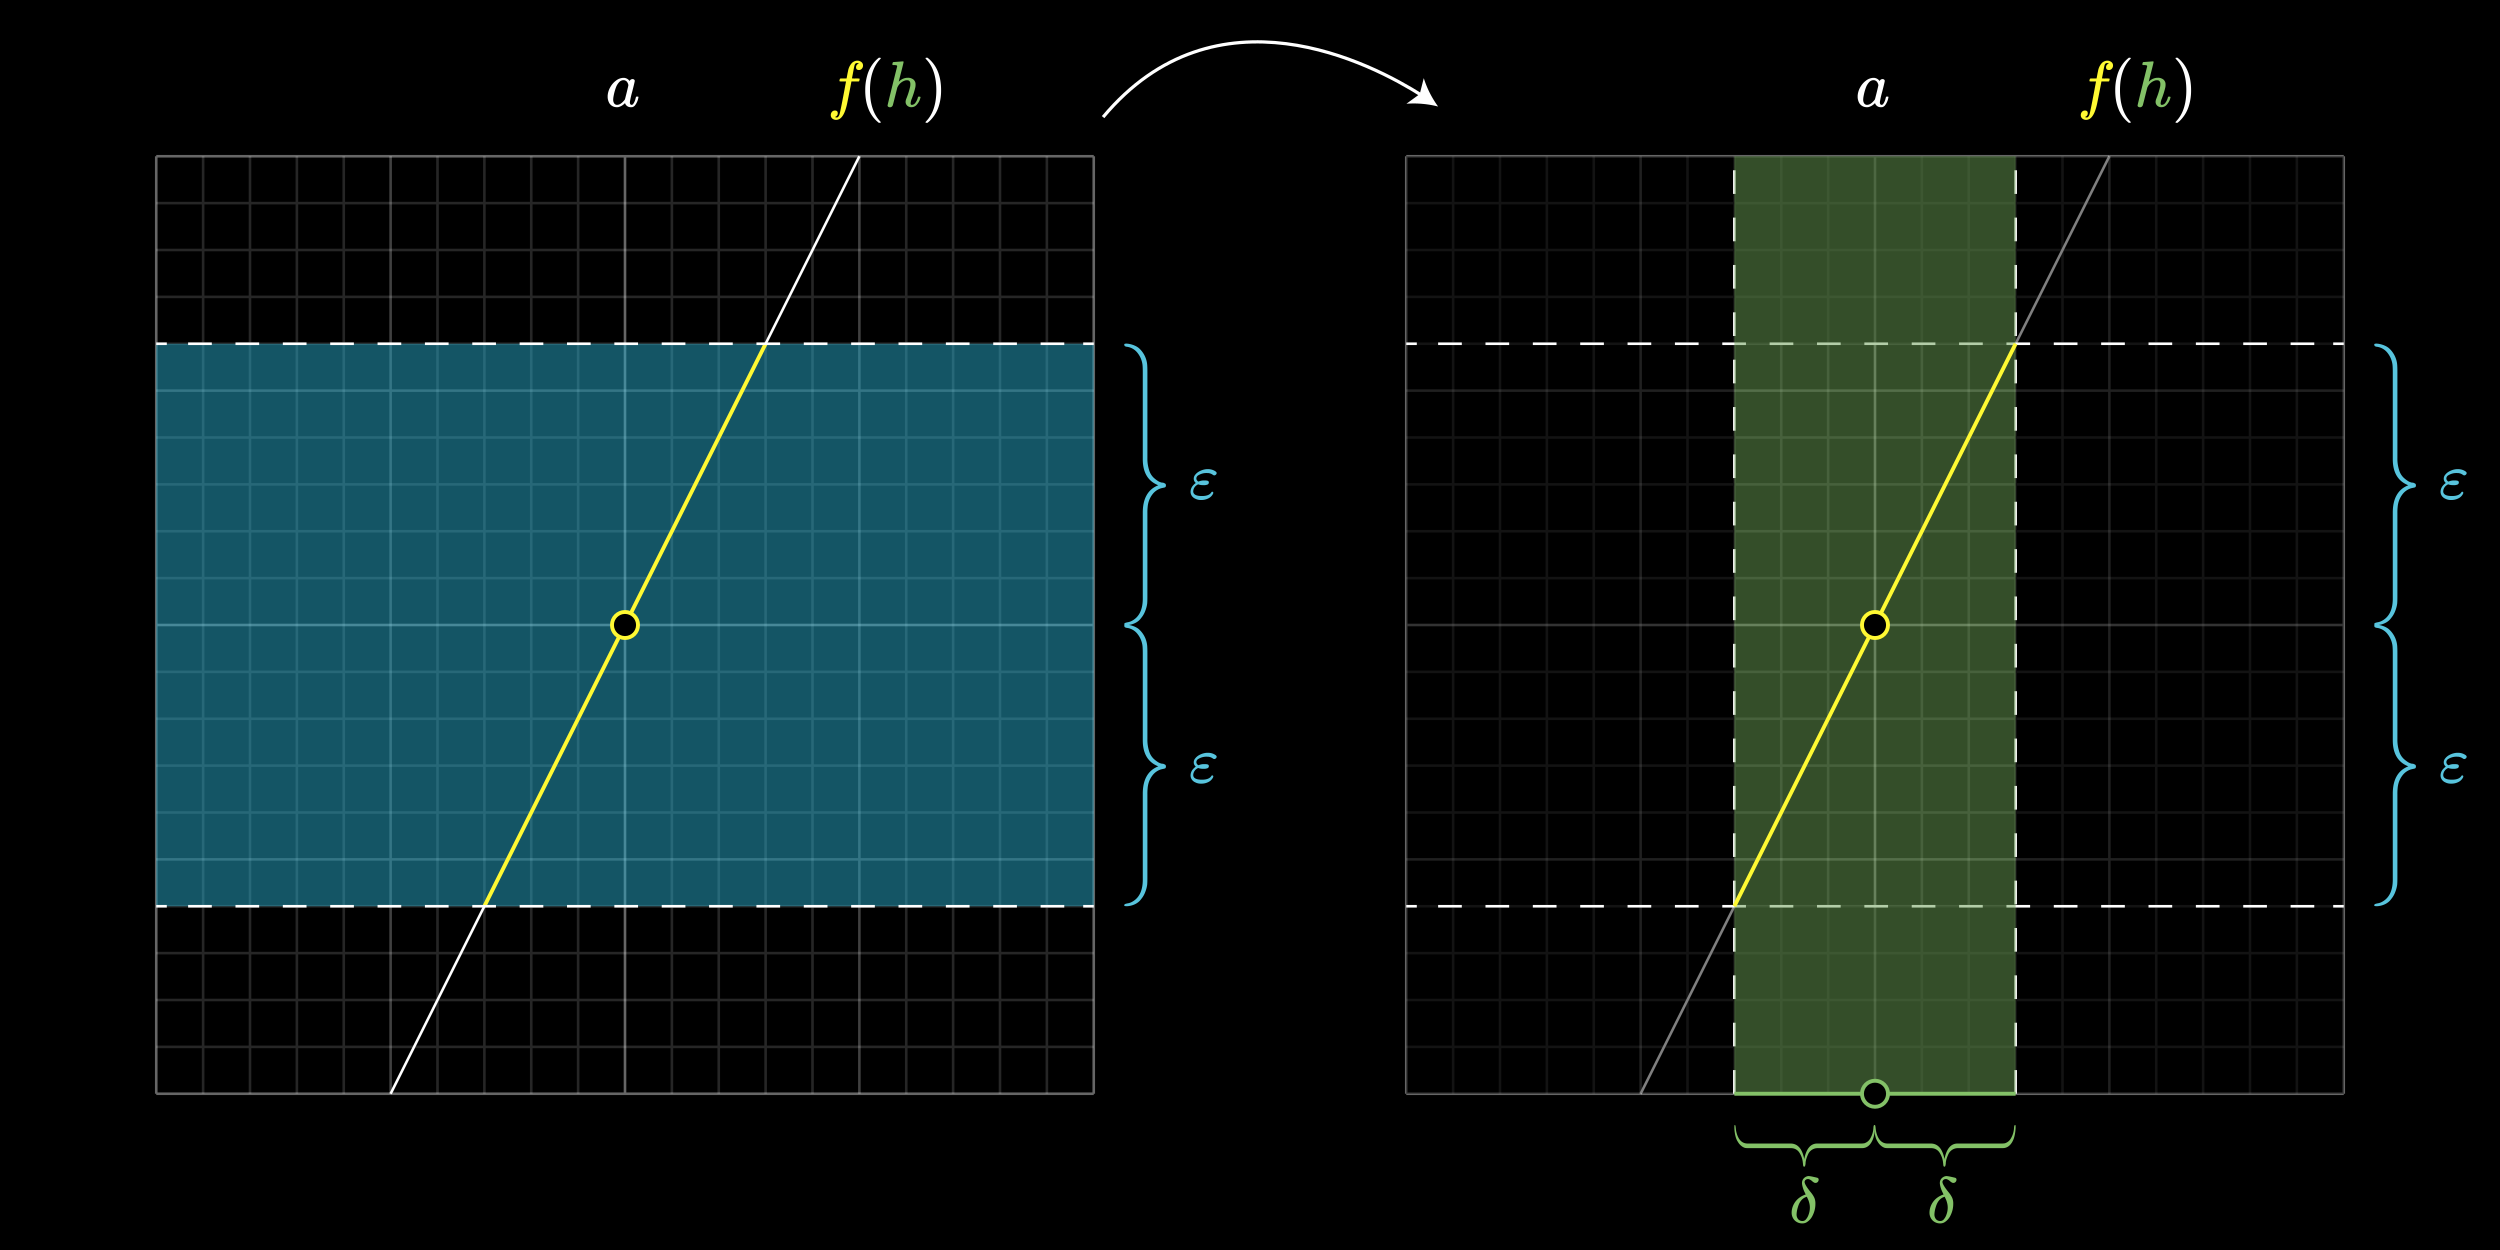 <svg xmlns="http://www.w3.org/2000/svg" width="960" height="480" viewBox="0 0 960 480"><defs><style>.a{opacity:0.15;}.b,.j,.k,.o,.q,.r{fill:none;}.b,.j,.k,.q{stroke:#fff;}.b,.o,.p,.r,.s{stroke-miterlimit:72;}.c{opacity:0.25;}.d{opacity:0.4;}.e{fill:#58c4dd;}.f{isolation:isolate;}.g{fill:#fff;}.h{fill:#83c167;}.i,.m,.n{opacity:0.5;}.j,.k{stroke-miterlimit:40;}.k{stroke-dasharray:9.093 9.093;}.l{fill:#fff933;}.m{fill:#29abca;}.n{fill:#699c52;}.o,.p{stroke:#fff933;}.o,.p,.r,.s{stroke-width:1.5px;}.q{stroke-miterlimit:10;stroke-width:1.25px;}.r,.s{stroke:#83c167;}</style></defs><rect width="960" height="480"/><g class="a"><line class="b" x1="78" y1="60" x2="78" y2="420"/><line class="b" x1="96" y1="60" x2="96" y2="420"/><line class="b" x1="114" y1="60" x2="114" y2="420"/><line class="b" x1="132" y1="60" x2="132" y2="420"/><line class="b" x1="168" y1="60" x2="168" y2="420"/><line class="b" x1="186" y1="60" x2="186" y2="420"/><line class="b" x1="204" y1="60" x2="204" y2="420"/><line class="b" x1="222" y1="60" x2="222" y2="420"/><line class="b" x1="258" y1="60" x2="258" y2="420"/><line class="b" x1="276" y1="60" x2="276" y2="420"/><line class="b" x1="294" y1="60" x2="294" y2="420"/><line class="b" x1="312" y1="60" x2="312" y2="420"/><line class="b" x1="348" y1="60" x2="348" y2="420"/><line class="b" x1="366" y1="60" x2="366" y2="420"/><line class="b" x1="384" y1="60" x2="384" y2="420"/><line class="b" x1="402" y1="60" x2="402" y2="420"/><line class="b" x1="60" y1="78" x2="420" y2="78"/><line class="b" x1="60" y1="96" x2="420" y2="96"/><line class="b" x1="60" y1="114" x2="420" y2="114"/><line class="b" x1="60" y1="132" x2="420" y2="132"/><line class="b" x1="60" y1="168" x2="420" y2="168"/><line class="b" x1="60" y1="186" x2="420" y2="186"/><line class="b" x1="60" y1="204" x2="420" y2="204"/><line class="b" x1="60" y1="222" x2="420" y2="222"/><line class="b" x1="60" y1="258" x2="420" y2="258"/><line class="b" x1="60" y1="276" x2="420" y2="276"/><line class="b" x1="60" y1="294" x2="420" y2="294"/><line class="b" x1="60" y1="312" x2="420" y2="312"/><line class="b" x1="60" y1="348" x2="420" y2="348"/><line class="b" x1="60" y1="366" x2="420" y2="366"/><line class="b" x1="60" y1="384" x2="420" y2="384"/><line class="b" x1="60" y1="402" x2="420" y2="402"/></g><g class="c"><line class="b" x1="150" y1="60" x2="150" y2="420"/><line class="b" x1="330" y1="60" x2="330" y2="420"/><line class="b" x1="60" y1="150" x2="420" y2="150"/><line class="b" x1="60" y1="330" x2="420" y2="330"/></g><g class="d"><line class="b" x1="60" y1="60" x2="60" y2="420"/><line class="b" x1="240" y1="60" x2="240" y2="420"/><line class="b" x1="420" y1="60" x2="420" y2="420"/><line class="b" x1="60" y1="60" x2="420" y2="60"/><line class="b" x1="60" y1="240" x2="420" y2="240"/><line class="b" x1="60" y1="420" x2="420" y2="420"/></g><path class="e" d="M431.711,347.743a.569.569,0,0,1,.321-.594,6.591,6.591,0,0,1,1.111-.284,5.183,5.183,0,0,0,1.384-.459q4.3-2.178,4.3-8.635V304.823q0-8.214,5.962-10.545-5.963-2.329-5.962-10.01V250.911c0-1.246-.034-2.19-.1-2.826a9.064,9.064,0,0,0-1.914-4.623,6.153,6.153,0,0,0-3.889-2.331c-.033,0-.128-.013-.284-.038a1.969,1.969,0,0,1-.333-.076c-.066-.026-.157-.065-.272-.117a.472.472,0,0,1-.247-.28,1.25,1.25,0,0,1-.074-.438c0-.662,3.668-.193,5.59,1.408a9.635,9.635,0,0,1,3.25,6.978q.05.769.049,2.267v33.05a14.3,14.3,0,0,0,.654,4.547,6.674,6.674,0,0,0,1.692,2.885,11.915,11.915,0,0,0,1.741,1.356,4.618,4.618,0,0,0,1.42.573,3.645,3.645,0,0,1,.431.039,1.342,1.342,0,0,1,.457.133c.115.064.231.121.346.172a.561.561,0,0,1,.272.268.912.912,0,0,1,.1.42,1.385,1.385,0,0,1-.074.5.524.524,0,0,1-.272.286,1.58,1.58,0,0,1-.407.134c-.139.025-.325.063-.556.114s-.444.1-.642.154a6.591,6.591,0,0,0-3.3,2.406,9.062,9.062,0,0,0-1.765,4.776,19.441,19.441,0,0,0-.1,2.292v32.376q0,1.533-.086,2.45a11.768,11.768,0,0,1-.659,2.564,9.353,9.353,0,0,1-1.674,2.957C436.155,348.185,431.711,348.249,431.711,347.743Z"/><path class="e" d="M431.711,239.806a.57.57,0,0,1,.321-.595,6.691,6.691,0,0,1,1.111-.284,5.219,5.219,0,0,0,1.384-.458q4.3-2.18,4.3-8.636V196.885q0-8.214,5.962-10.545-5.963-2.329-5.962-10.01V142.974c0-1.247-.034-2.191-.1-2.827a9.064,9.064,0,0,0-1.914-4.623,6.153,6.153,0,0,0-3.889-2.331c-.033,0-.128-.013-.284-.038a1.874,1.874,0,0,1-.333-.076c-.066-.026-.157-.065-.272-.117a.471.471,0,0,1-.247-.279,1.254,1.254,0,0,1-.074-.438c0-.663,3.668-.193,5.59,1.408a9.63,9.63,0,0,1,3.25,6.977q.05.769.049,2.267v33.051a14.3,14.3,0,0,0,.654,4.546,6.674,6.674,0,0,0,1.692,2.885,11.845,11.845,0,0,0,1.741,1.356,4.593,4.593,0,0,0,1.42.573,3.645,3.645,0,0,1,.431.039,1.319,1.319,0,0,1,.457.134c.115.063.231.12.346.171a.561.561,0,0,1,.272.268.912.912,0,0,1,.1.42,1.385,1.385,0,0,1-.074.5.526.526,0,0,1-.272.287,1.578,1.578,0,0,1-.407.133c-.139.025-.325.063-.556.114s-.444.1-.642.154a6.6,6.6,0,0,0-3.3,2.406,9.065,9.065,0,0,0-1.765,4.777,19.418,19.418,0,0,0-.1,2.292v32.375q0,1.533-.086,2.45a11.754,11.754,0,0,1-.659,2.564,9.342,9.342,0,0,1-1.674,2.957C436.155,240.247,431.711,240.311,431.711,239.806Z"/><path class="e" d="M458.2,297.576q0,1.825,3.325,1.825,2.85,0,3.675-1.5c.05-.1.166-.15.35-.15a.377.377,0,0,1,.35.425.85.85,0,0,1-.1.375,3.96,3.96,0,0,1-1.75,1.737,5.873,5.873,0,0,1-2.8.638,4.738,4.738,0,0,1-2.275-.5,3.084,3.084,0,0,1-1.3-1.05,2.811,2.811,0,0,1-.5-1.675,3.693,3.693,0,0,1,.8-2.175,6.3,6.3,0,0,1,.95-.95l.25-.175-.2-.225a2.017,2.017,0,0,1-.575-1.4,2.321,2.321,0,0,1,.525-1.5,5.063,5.063,0,0,1,1.85-1.475,7.178,7.178,0,0,1,2.6-.725h.375a5.046,5.046,0,0,1,2.875.774c.383.25.575.493.575.726a.831.831,0,0,1-.3.625.917.917,0,0,1-.625.274,1.031,1.031,0,0,1-.55-.224,3.482,3.482,0,0,0-2.15-.675,5.919,5.919,0,0,0-3.35.825,1.468,1.468,0,0,0-.825,1.275,1.263,1.263,0,0,0,.425.9,1.238,1.238,0,0,0,.3.25.586.586,0,0,0,.3-.05,4.966,4.966,0,0,1,2.025-.35q.45,0,.688.012a2.616,2.616,0,0,1,.524.088.739.739,0,0,1,.413.237.7.7,0,0,1,.125.438.834.834,0,0,1-.525.8,3.845,3.845,0,0,1-1.6.224,5.659,5.659,0,0,1-2.025-.324l-.25.175A3.036,3.036,0,0,0,458.2,297.576Z"/><path class="e" d="M458.2,188.651q0,1.825,3.326,1.825,2.849,0,3.674-1.5c.051-.1.166-.15.35-.15a.377.377,0,0,1,.351.425.852.852,0,0,1-.1.375,3.95,3.95,0,0,1-1.75,1.737,5.866,5.866,0,0,1-2.8.638,4.738,4.738,0,0,1-2.275-.5,3.093,3.093,0,0,1-1.3-1.05,2.816,2.816,0,0,1-.5-1.675,3.694,3.694,0,0,1,.8-2.175,6.331,6.331,0,0,1,.949-.95l.25-.175-.2-.225a2.017,2.017,0,0,1-.575-1.4,2.32,2.32,0,0,1,.524-1.5,5.067,5.067,0,0,1,1.851-1.475,7.172,7.172,0,0,1,2.6-.725h.375a5.041,5.041,0,0,1,2.875.775q.575.375.574.725a.827.827,0,0,1-.3.625.922.922,0,0,1-.625.275,1.033,1.033,0,0,1-.55-.225,3.483,3.483,0,0,0-2.151-.675,5.926,5.926,0,0,0-3.349.825,1.466,1.466,0,0,0-.825,1.275,1.265,1.265,0,0,0,.424.9,1.185,1.185,0,0,0,.3.25.583.583,0,0,0,.3-.05,4.969,4.969,0,0,1,2.025-.35c.3,0,.53,0,.688.012a2.7,2.7,0,0,1,.525.088.731.731,0,0,1,.412.238.694.694,0,0,1,.125.437.832.832,0,0,1-.525.8,3.84,3.84,0,0,1-1.6.225,5.662,5.662,0,0,1-2.025-.325l-.25.175A3.036,3.036,0,0,0,458.2,188.651Z"/><line class="b" x1="294" y1="132" x2="330" y2="60"/><line class="b" x1="150" y1="420" x2="186" y2="347.984"/><g class="f"><path class="g" d="M244.693,37.087a2.31,2.31,0,0,1,.3.013.236.236,0,0,1,.125.062.208.208,0,0,1,.049.151,2.207,2.207,0,0,1-.074.375,6.522,6.522,0,0,1-1.35,2.9,2.484,2.484,0,0,1-.8.526,2.689,2.689,0,0,1-.6.049,2.256,2.256,0,0,1-2.2-1.224,1.891,1.891,0,0,0-.125-.3c-.017-.016-.05-.008-.1.025l-.1.1a5.1,5.1,0,0,1-2.375,1.375,4.736,4.736,0,0,1-.625.025,3.317,3.317,0,0,1-2.724-1.375,4.862,4.862,0,0,1-.75-2.8,3.9,3.9,0,0,1,.025-.55,7.579,7.579,0,0,1,1.037-3.063,7.937,7.937,0,0,1,2.063-2.363,4.9,4.9,0,0,1,3.05-1.125,2.883,2.883,0,0,1,2.25,1.226,1.249,1.249,0,0,1,1.149-.75.9.9,0,0,1,.576.2.617.617,0,0,1,.25.5q0,.326-.937,4.012a38.229,38.229,0,0,0-.938,4.137q0,1.05.7,1.05a1.067,1.067,0,0,0,.5-.225,5.664,5.664,0,0,0,1.026-2.4c.1-.333.183-.508.25-.524a.709.709,0,0,1,.25-.026Zm-9.224,1.175a2.473,2.473,0,0,0,.386,1.45,1.305,1.305,0,0,0,1.139.55,2.671,2.671,0,0,0,1.549-.6,5.047,5.047,0,0,0,.812-.75,4.416,4.416,0,0,0,.614-.75q.05-.1.687-2.674t.637-2.776a2.125,2.125,0,0,0-.274-.849,1.715,1.715,0,0,0-1.576-1.076,2.307,2.307,0,0,0-1.761.85,5.888,5.888,0,0,0-1.163,1.95,19.877,19.877,0,0,0-1.025,4.1c0,.05,0,.141-.014.274S235.469,38.2,235.469,38.262Z"/></g><g class="a"><line class="b" x1="558" y1="60" x2="558" y2="420"/><line class="b" x1="576" y1="60" x2="576" y2="420"/><line class="b" x1="594" y1="60" x2="594" y2="420"/><line class="b" x1="612" y1="60" x2="612" y2="420"/><line class="b" x1="648" y1="60" x2="648" y2="420"/><line class="b" x1="666" y1="60" x2="666" y2="420"/><line class="b" x1="684" y1="60" x2="684" y2="420"/><line class="b" x1="702" y1="60" x2="702" y2="420"/><line class="b" x1="738" y1="60" x2="738" y2="420"/><line class="b" x1="756" y1="60" x2="756" y2="420"/><line class="b" x1="774" y1="60" x2="774" y2="420"/><line class="b" x1="792" y1="60" x2="792" y2="420"/><line class="b" x1="828" y1="60" x2="828" y2="420"/><line class="b" x1="846" y1="60" x2="846" y2="420"/><line class="b" x1="864" y1="60" x2="864" y2="420"/><line class="b" x1="882" y1="60" x2="882" y2="420"/><line class="b" x1="540" y1="78" x2="900" y2="78"/><line class="b" x1="540" y1="96" x2="900" y2="96"/><line class="b" x1="540" y1="114" x2="900" y2="114"/><line class="b" x1="540" y1="132" x2="900" y2="132"/><line class="b" x1="540" y1="168" x2="900" y2="168"/><line class="b" x1="540" y1="186" x2="900" y2="186"/><line class="b" x1="540" y1="204" x2="900" y2="204"/><line class="b" x1="540" y1="222" x2="900" y2="222"/><line class="b" x1="540" y1="258" x2="900" y2="258"/><line class="b" x1="540" y1="276" x2="900" y2="276"/><line class="b" x1="540" y1="294" x2="900" y2="294"/><line class="b" x1="540" y1="312" x2="900" y2="312"/><line class="b" x1="540" y1="348" x2="900" y2="348"/><line class="b" x1="540" y1="366" x2="900" y2="366"/><line class="b" x1="540" y1="384" x2="900" y2="384"/><line class="b" x1="540" y1="402" x2="900" y2="402"/></g><g class="c"><line class="b" x1="630" y1="60" x2="630" y2="420"/><line class="b" x1="810" y1="60" x2="810" y2="420"/><line class="b" x1="540" y1="150" x2="900" y2="150"/><line class="b" x1="540" y1="330" x2="900" y2="330"/></g><g class="d"><line class="b" x1="540" y1="60" x2="540" y2="420"/><line class="b" x1="720" y1="60" x2="720" y2="420"/><line class="b" x1="900" y1="60" x2="900" y2="420"/><line class="b" x1="540" y1="60" x2="900" y2="60"/><line class="b" x1="540" y1="240" x2="900" y2="240"/><line class="b" x1="540" y1="420" x2="900" y2="420"/></g><path class="h" d="M666.119,432c.154,0,.253.106.3.321s.091.584.142,1.111a9.109,9.109,0,0,0,.229,1.383q1.089,4.3,4.314,4.3h16.46q4.1,0,5.268,5.963,1.164-5.963,5-5.963h16.663a7.478,7.478,0,0,0,1.412-.1,3.955,3.955,0,0,0,2.31-1.914,8.628,8.628,0,0,0,1.165-3.889c0-.032.006-.128.019-.283a3.143,3.143,0,0,1,.038-.333c.012-.067.032-.157.058-.272a.4.4,0,0,1,.14-.247.35.35,0,0,1,.218-.074c.331,0,.1,3.667-.7,5.589s-1.962,3.006-3.486,3.251a9.882,9.882,0,0,1-1.133.048h-16.51a3.981,3.981,0,0,0-3.713,2.346,14.582,14.582,0,0,0-.677,1.741,7.807,7.807,0,0,0-.287,1.42c0,.1-.007.243-.019.432a2.4,2.4,0,0,1-.067.457c-.032.115-.06.23-.085.345a.553.553,0,0,1-.134.272.292.292,0,0,1-.21.1.393.393,0,0,1-.248-.074.481.481,0,0,1-.144-.273,2.809,2.809,0,0,1-.066-.407c-.013-.139-.032-.325-.057-.555s-.051-.444-.077-.642a8.308,8.308,0,0,0-1.2-3.3,3.68,3.68,0,0,0-2.386-1.765,4.916,4.916,0,0,0-1.145-.1H671.33a6.961,6.961,0,0,1-1.224-.085,3.782,3.782,0,0,1-1.281-.66,5.291,5.291,0,0,1-1.477-1.674C665.9,436.443,665.867,432,666.119,432Z"/><path class="h" d="M719.824,432q.233,0,.3.321t.143,1.111a9.092,9.092,0,0,0,.231,1.383q1.094,4.3,4.337,4.3h16.55q4.126,0,5.3,5.963,1.17-5.963,5.028-5.963h16.755a7.673,7.673,0,0,0,1.42-.1,3.978,3.978,0,0,0,2.322-1.915,8.58,8.58,0,0,0,1.171-3.889c0-.032.007-.127.019-.283s.026-.268.039-.333.032-.157.058-.272a.406.406,0,0,1,.141-.247.354.354,0,0,1,.22-.074c.333,0,.1,3.667-.708,5.589s-1.972,3.006-3.5,3.251a9.965,9.965,0,0,1-1.139.049H751.9a4,4,0,0,0-3.733,2.346,14.462,14.462,0,0,0-.681,1.74,7.81,7.81,0,0,0-.288,1.42c0,.1-.007.243-.019.432a2.4,2.4,0,0,1-.067.457c-.032.115-.061.23-.086.345a.554.554,0,0,1-.135.272.294.294,0,0,1-.211.1.4.4,0,0,1-.249-.074.478.478,0,0,1-.145-.272,2.993,2.993,0,0,1-.067-.408c-.012-.139-.031-.325-.057-.555s-.051-.444-.077-.642a8.272,8.272,0,0,0-1.209-3.3,3.7,3.7,0,0,0-2.4-1.765,4.974,4.974,0,0,0-1.151-.1H725.063a7.042,7.042,0,0,1-1.231-.086,3.806,3.806,0,0,1-1.287-.66,5.31,5.31,0,0,1-1.486-1.674C719.6,436.443,719.57,432,719.824,432Z"/><path class="e" d="M911.711,347.743a.569.569,0,0,1,.321-.594,6.591,6.591,0,0,1,1.111-.284,5.183,5.183,0,0,0,1.384-.459q4.3-2.178,4.3-8.635V304.823q0-8.214,5.962-10.545-5.962-2.329-5.962-10.01V250.911c0-1.246-.034-2.19-.1-2.826a9.064,9.064,0,0,0-1.914-4.623,6.153,6.153,0,0,0-3.889-2.331c-.033,0-.128-.013-.284-.038a1.969,1.969,0,0,1-.333-.076c-.066-.026-.157-.065-.272-.117a.472.472,0,0,1-.247-.28,1.25,1.25,0,0,1-.074-.438c0-.662,3.668-.193,5.59,1.408a9.635,9.635,0,0,1,3.25,6.978q.049.769.049,2.267v33.05a14.3,14.3,0,0,0,.654,4.547,6.674,6.674,0,0,0,1.692,2.885,11.915,11.915,0,0,0,1.741,1.356,4.618,4.618,0,0,0,1.42.573,3.645,3.645,0,0,1,.431.039,1.342,1.342,0,0,1,.457.133c.115.064.231.121.346.172a.561.561,0,0,1,.272.268.912.912,0,0,1,.1.42,1.385,1.385,0,0,1-.074.5.524.524,0,0,1-.272.286,1.58,1.58,0,0,1-.407.134c-.139.025-.325.063-.556.114s-.444.1-.642.154a6.591,6.591,0,0,0-3.3,2.406,9.062,9.062,0,0,0-1.765,4.776,19.441,19.441,0,0,0-.1,2.292v32.376q0,1.533-.086,2.45a11.768,11.768,0,0,1-.659,2.564,9.353,9.353,0,0,1-1.674,2.957C916.155,348.185,911.711,348.249,911.711,347.743Z"/><path class="e" d="M911.711,239.806a.57.57,0,0,1,.321-.595,6.691,6.691,0,0,1,1.111-.284,5.219,5.219,0,0,0,1.384-.458q4.3-2.18,4.3-8.636V196.885q0-8.214,5.962-10.545-5.962-2.329-5.962-10.01V142.974c0-1.247-.034-2.191-.1-2.827a9.064,9.064,0,0,0-1.914-4.623,6.153,6.153,0,0,0-3.889-2.331c-.033,0-.128-.013-.284-.038a1.874,1.874,0,0,1-.333-.076c-.066-.026-.157-.065-.272-.117a.471.471,0,0,1-.247-.279,1.254,1.254,0,0,1-.074-.438c0-.663,3.668-.193,5.59,1.408a9.63,9.63,0,0,1,3.25,6.977q.049.769.049,2.267v33.051a14.3,14.3,0,0,0,.654,4.546,6.674,6.674,0,0,0,1.692,2.885,11.845,11.845,0,0,0,1.741,1.356,4.593,4.593,0,0,0,1.42.573,3.645,3.645,0,0,1,.431.039,1.319,1.319,0,0,1,.457.134c.115.063.231.12.346.171a.561.561,0,0,1,.272.268.912.912,0,0,1,.1.42,1.385,1.385,0,0,1-.074.5.526.526,0,0,1-.272.287,1.578,1.578,0,0,1-.407.133c-.139.025-.325.063-.556.114s-.444.1-.642.154a6.6,6.6,0,0,0-3.3,2.406,9.065,9.065,0,0,0-1.765,4.777,19.418,19.418,0,0,0-.1,2.292v32.375q0,1.533-.086,2.45a11.754,11.754,0,0,1-.659,2.564,9.342,9.342,0,0,1-1.674,2.957C916.155,240.247,911.711,240.311,911.711,239.806Z"/><path class="e" d="M938.2,297.576q0,1.825,3.326,1.825,2.848,0,3.674-1.5c.051-.1.166-.15.35-.15a.377.377,0,0,1,.351.425.852.852,0,0,1-.1.375,3.95,3.95,0,0,1-1.75,1.737,5.866,5.866,0,0,1-2.8.638,4.738,4.738,0,0,1-2.275-.5,3.093,3.093,0,0,1-1.3-1.05,2.818,2.818,0,0,1-.5-1.675,3.694,3.694,0,0,1,.8-2.175,6.331,6.331,0,0,1,.949-.95l.25-.175-.2-.225a2.017,2.017,0,0,1-.575-1.4,2.32,2.32,0,0,1,.524-1.5,5.067,5.067,0,0,1,1.851-1.475,7.172,7.172,0,0,1,2.6-.725h.375a5.048,5.048,0,0,1,2.875.774c.383.25.574.493.574.726a.83.83,0,0,1-.3.625.92.92,0,0,1-.625.274,1.031,1.031,0,0,1-.55-.224,3.483,3.483,0,0,0-2.151-.675,5.918,5.918,0,0,0-3.349.825,1.466,1.466,0,0,0-.825,1.275,1.265,1.265,0,0,0,.424.9,1.234,1.234,0,0,0,.3.25.583.583,0,0,0,.3-.05,4.969,4.969,0,0,1,2.025-.35q.452,0,.688.012a2.625,2.625,0,0,1,.525.088.736.736,0,0,1,.412.237.7.7,0,0,1,.125.438.832.832,0,0,1-.525.8,3.845,3.845,0,0,1-1.6.224,5.663,5.663,0,0,1-2.025-.324l-.25.175A3.036,3.036,0,0,0,938.2,297.576Z"/><path class="h" d="M698.366,452.988a1.28,1.28,0,0,1-.338.862,1.089,1.089,0,0,1-.862.388.948.948,0,0,1-.375-.05,3.09,3.09,0,0,1-.875-.575,3.768,3.768,0,0,0-1.325-.825,1.306,1.306,0,0,0-.3-.026,1.292,1.292,0,0,0-1.125.526.927.927,0,0,0-.2.55q0,1.1,2.474,4.125a9.547,9.547,0,0,1,1.276,2,5.631,5.631,0,0,1,.4,2.275,9.849,9.849,0,0,1-1.075,4.55,6.013,6.013,0,0,1-2.425,2.65,3.221,3.221,0,0,1-1.4.35h-.175a4.007,4.007,0,0,1-1.9-.45,3.765,3.765,0,0,1-1.538-1.425,4.261,4.261,0,0,1-.612-2.2,6.715,6.715,0,0,1,.125-1.326,7.42,7.42,0,0,1,2.75-4.4,8.721,8.721,0,0,1,2.525-1.3c-.034-.066-.083-.171-.15-.312s-.125-.272-.176-.388a10.9,10.9,0,0,1-1.074-3.275,2.226,2.226,0,0,1-.025-.4,2.541,2.541,0,0,1,.588-1.713,2.944,2.944,0,0,1,1.511-.937,2.55,2.55,0,0,1,.576-.05,14.1,14.1,0,0,1,1.7.3q1.274.274,1.575.375A.709.709,0,0,1,698.366,452.988Zm-8.475,13.3a2.784,2.784,0,0,0,.6,1.875,2.114,2.114,0,0,0,1.7.7,1.652,1.652,0,0,0,1.2-.525,5.319,5.319,0,0,0,1.125-1.962,7.719,7.719,0,0,0,.475-2.638,6.9,6.9,0,0,0-.187-1.625,9.264,9.264,0,0,0-.338-1.15q-.15-.375-.651-1.425l-.25.1q-2.3.8-3.174,3.926A10.236,10.236,0,0,0,689.891,466.288Z"/><path class="h" d="M751.3,452.987a1.283,1.283,0,0,1-.338.862,1.091,1.091,0,0,1-.862.388.93.93,0,0,1-.375-.05,3.063,3.063,0,0,1-.875-.575,3.77,3.77,0,0,0-1.326-.825,1.307,1.307,0,0,0-.3-.025,1.292,1.292,0,0,0-1.125.525.931.931,0,0,0-.2.55q0,1.1,2.475,4.125a9.5,9.5,0,0,1,1.275,2,5.613,5.613,0,0,1,.4,2.275,9.859,9.859,0,0,1-1.075,4.55,6.019,6.019,0,0,1-2.425,2.65,3.225,3.225,0,0,1-1.4.35h-.174a4,4,0,0,1-1.9-.45,3.762,3.762,0,0,1-1.537-1.425,4.242,4.242,0,0,1-.612-2.2,6.7,6.7,0,0,1,.125-1.325,7.41,7.41,0,0,1,2.75-4.4,8.753,8.753,0,0,1,2.524-1.3c-.033-.066-.083-.171-.149-.312s-.125-.272-.176-.388a10.859,10.859,0,0,1-1.074-3.275,2.114,2.114,0,0,1-.026-.4,2.546,2.546,0,0,1,.588-1.713,2.951,2.951,0,0,1,1.512-.937,2.54,2.54,0,0,1,.575-.05,14.067,14.067,0,0,1,1.7.3q1.275.276,1.576.375A.71.71,0,0,1,751.3,452.987Zm-8.476,13.3a2.78,2.78,0,0,0,.6,1.875,2.113,2.113,0,0,0,1.7.7,1.65,1.65,0,0,0,1.2-.525,5.292,5.292,0,0,0,1.125-1.962,7.7,7.7,0,0,0,.476-2.638,6.9,6.9,0,0,0-.188-1.625,9.144,9.144,0,0,0-.338-1.15q-.149-.375-.65-1.425l-.25.1q-2.3.8-3.175,3.925A10.236,10.236,0,0,0,742.824,466.287Z"/><path class="e" d="M938.2,188.651q0,1.825,3.326,1.825,2.848,0,3.674-1.5c.051-.1.166-.15.35-.15a.377.377,0,0,1,.351.425.852.852,0,0,1-.1.375,3.95,3.95,0,0,1-1.75,1.737,5.866,5.866,0,0,1-2.8.638,4.738,4.738,0,0,1-2.275-.5,3.093,3.093,0,0,1-1.3-1.05,2.816,2.816,0,0,1-.5-1.675,3.694,3.694,0,0,1,.8-2.175,6.331,6.331,0,0,1,.949-.95l.25-.175-.2-.225a2.017,2.017,0,0,1-.575-1.4,2.32,2.32,0,0,1,.524-1.5,5.067,5.067,0,0,1,1.851-1.475,7.172,7.172,0,0,1,2.6-.725h.375a5.041,5.041,0,0,1,2.875.775q.574.375.574.725a.827.827,0,0,1-.3.625.922.922,0,0,1-.625.275,1.033,1.033,0,0,1-.55-.225,3.483,3.483,0,0,0-2.151-.675,5.926,5.926,0,0,0-3.349.825,1.466,1.466,0,0,0-.825,1.275,1.265,1.265,0,0,0,.424.9,1.185,1.185,0,0,0,.3.25.583.583,0,0,0,.3-.05,4.969,4.969,0,0,1,2.025-.35c.3,0,.53,0,.688.012a2.7,2.7,0,0,1,.525.088.731.731,0,0,1,.412.238.694.694,0,0,1,.125.437.832.832,0,0,1-.525.8,3.84,3.84,0,0,1-1.6.225,5.662,5.662,0,0,1-2.025-.325l-.25.175A3.036,3.036,0,0,0,938.2,188.651Z"/><line class="b" x1="774" y1="132" x2="810" y2="60"/><line class="b" x1="630" y1="420" x2="666" y2="347.984"/><g class="f"><path class="g" d="M724.693,37.087a2.31,2.31,0,0,1,.3.013.236.236,0,0,1,.125.062.208.208,0,0,1,.049.151,2.207,2.207,0,0,1-.074.375,6.522,6.522,0,0,1-1.35,2.9,2.484,2.484,0,0,1-.8.526,2.689,2.689,0,0,1-.6.049,2.256,2.256,0,0,1-2.2-1.224,1.891,1.891,0,0,0-.125-.3c-.017-.016-.05-.008-.1.025l-.1.1a5.1,5.1,0,0,1-2.375,1.375,4.736,4.736,0,0,1-.625.025,3.317,3.317,0,0,1-2.724-1.375,4.862,4.862,0,0,1-.75-2.8,3.9,3.9,0,0,1,.025-.55,7.579,7.579,0,0,1,1.037-3.063,7.937,7.937,0,0,1,2.063-2.363,4.9,4.9,0,0,1,3.05-1.125,2.883,2.883,0,0,1,2.25,1.226,1.249,1.249,0,0,1,1.149-.75.9.9,0,0,1,.576.2.617.617,0,0,1,.25.5q0,.326-.937,4.012a38.229,38.229,0,0,0-.938,4.137q0,1.05.7,1.05a1.067,1.067,0,0,0,.5-.225,5.664,5.664,0,0,0,1.026-2.4c.1-.333.183-.508.25-.524a.709.709,0,0,1,.25-.026Zm-9.224,1.175a2.473,2.473,0,0,0,.386,1.45,1.305,1.305,0,0,0,1.139.55,2.671,2.671,0,0,0,1.549-.6,5.047,5.047,0,0,0,.812-.75,4.416,4.416,0,0,0,.614-.75q.049-.1.687-2.674t.637-2.776a2.125,2.125,0,0,0-.274-.849,1.715,1.715,0,0,0-1.576-1.076,2.307,2.307,0,0,0-1.761.85,5.888,5.888,0,0,0-1.163,1.95,19.877,19.877,0,0,0-1.025,4.1c0,.05,0,.141-.014.274S715.469,38.2,715.469,38.262Z"/></g><path class="i" d="M540,60V420H900V60ZM774,348H666V132H774Z"/><line class="j" x1="540" y1="348" x2="544.05" y2="348"/><line class="k" x1="552.24" y1="348" x2="891.9" y2="348"/><line class="j" x1="895.95" y1="348" x2="900" y2="348"/><line class="j" x1="540" y1="132" x2="544.05" y2="132"/><line class="k" x1="552.24" y1="132" x2="891.9" y2="132"/><line class="j" x1="895.95" y1="132" x2="900" y2="132"/><line class="k" x1="666" y1="420" x2="666" y2="60"/><line class="k" x1="774" y1="420" x2="774" y2="60"/><g class="f"><path class="l" d="M320.6,44.962q.675.151.725.151.575,0,1-1.05.3-.827,1.825-8.9.7-3.774.725-3.8v-.076H323.7a6.848,6.848,0,0,1-1.25-.049q-.175-.1-.05-.55a2.341,2.341,0,0,1,.125-.4.224.224,0,0,1,.212-.137c.109-.008.5-.013,1.163-.013a11.273,11.273,0,0,0,1.2-.024q0-.051.225-1.25t.3-1.451a6.092,6.092,0,0,1,1.575-3.3,3.229,3.229,0,0,1,2.075-.826,2.557,2.557,0,0,1,1.513.55,1.628,1.628,0,0,1,.612,1.325,1.763,1.763,0,0,1-.45,1.225,1.448,1.448,0,0,1-1.125.5q-1.1,0-1.1-1.05a1.41,1.41,0,0,1,.875-1.349l.225-.125a2.443,2.443,0,0,0-.75-.151c-.483,0-.8.318-.95.95q-.2.75-.65,3.276l-.325,1.649a7.064,7.064,0,0,0,1.375.05q1.125,0,1.35.025c.15.017.225.076.225.175a2.768,2.768,0,0,1-.175.8.245.245,0,0,1-.238.138q-.187.012-1.337.012h-1.4l-.575,3.05q-.924,4.776-1.15,5.776-.851,3.774-2.275,5.125a2.819,2.819,0,0,1-1.825.8,2.266,2.266,0,0,1-1.5-.5,1.64,1.64,0,0,1-.6-1.325,1.843,1.843,0,0,1,.45-1.262,1.434,1.434,0,0,1,1.125-.512q1.1,0,1.1,1.05a1.411,1.411,0,0,1-.875,1.349Z"/><path class="g" d="M338.229,46.938q0,.224-.45.224h-.325q-.175-.148-.7-.6-4.5-4.1-4.5-11.9a20.139,20.139,0,0,1,.725-5.575,13.486,13.486,0,0,1,3.775-6.325c.116-.1.25-.212.4-.337s.25-.213.3-.263h.325a.592.592,0,0,1,.375.076.212.212,0,0,1,.075.149c0,.067-.091.192-.275.375q-3.876,4.1-3.875,11.9t3.875,11.9C338.138,46.745,338.229,46.87,338.229,46.938Z"/><path class="h" d="M349.978,41.162a2.243,2.243,0,0,1-1.6-.587,1.981,1.981,0,0,1-.625-1.512,3.522,3.522,0,0,1,.25-1.1,29.427,29.427,0,0,0,1.5-4.724,4.983,4.983,0,0,0,.075-.951q0-1.474-1.226-1.474a2.93,2.93,0,0,0-.649.05,4.752,4.752,0,0,0-2.95,2.4l-.175.325-.851,3.375q-.8,3.25-.924,3.55a1.13,1.13,0,0,1-1.1.676,1.067,1.067,0,0,1-.588-.188.564.564,0,0,1-.287-.488q0-.3,3.675-15a.446.446,0,0,0-.151-.4,3.686,3.686,0,0,0-1-.125h-.524a.692.692,0,0,1-.163-.2,2.555,2.555,0,0,1,.062-.474q.124-.476.326-.476.024,0,1.812-.137t1.813-.137c.2,0,.3.074.3.224q0,.276-.9,3.776-.951,3.7-.95,3.774c0,.034.057-.008.175-.125a4.714,4.714,0,0,1,3.25-1.349,3.369,3.369,0,0,1,2.2.674,2.406,2.406,0,0,1,.825,1.975,4.972,4.972,0,0,1-.075.95,31.44,31.44,0,0,1-1.375,4.425,5.975,5.975,0,0,0-.45,1.775.9.9,0,0,0,.125.475.457.457,0,0,0,.375.125,1.711,1.711,0,0,0,1.312-.762,5.6,5.6,0,0,0,.963-2.038.658.658,0,0,1,.149-.325.939.939,0,0,1,.4-.05q.474.075.5.2c0,.017-.034.142-.1.375a5.707,5.707,0,0,1-1.274,2.425A2.632,2.632,0,0,1,349.978,41.162Z"/><path class="g" d="M355.528,22.188l.1-.026h.55l.7.6q4.5,4.1,4.5,11.9a19.694,19.694,0,0,1-.726,5.55,13.482,13.482,0,0,1-3.774,6.351c-.117.1-.25.212-.4.337s-.25.213-.3.262h-.3a.95.95,0,0,1-.388-.049c-.058-.035-.088-.118-.088-.25.017-.017.109-.125.276-.326q3.875-4.024,3.875-11.875t-3.875-11.875q-.25-.3-.276-.325A.293.293,0,0,1,355.528,22.188Z"/></g><rect class="m" x="60" y="132" width="360" height="216"/><rect class="n" x="666" y="60" width="108" height="360"/><line class="o" x1="186" y1="347.984" x2="294" y2="132"/><circle class="p" cx="240" cy="240" r="5"/><line class="j" x1="60" y1="348" x2="64.05" y2="348"/><line class="k" x1="72.24" y1="348" x2="411.9" y2="348"/><line class="j" x1="415.95" y1="348" x2="420" y2="348"/><line class="j" x1="60" y1="132" x2="64.05" y2="132"/><line class="k" x1="72.24" y1="132" x2="411.9" y2="132"/><line class="j" x1="415.95" y1="132" x2="420" y2="132"/><g class="f"><path class="l" d="M800.6,44.962q.675.151.725.151.575,0,1-1.05.3-.827,1.825-8.9.7-3.774.725-3.8v-.076H803.7a6.848,6.848,0,0,1-1.25-.049q-.175-.1-.05-.55a2.341,2.341,0,0,1,.125-.4.224.224,0,0,1,.212-.137c.109-.008.5-.013,1.163-.013a11.273,11.273,0,0,0,1.2-.024q0-.051.225-1.25t.3-1.451a6.092,6.092,0,0,1,1.575-3.3,3.229,3.229,0,0,1,2.075-.826,2.557,2.557,0,0,1,1.513.55,1.628,1.628,0,0,1,.612,1.325,1.763,1.763,0,0,1-.45,1.225,1.448,1.448,0,0,1-1.125.5q-1.1,0-1.1-1.05a1.41,1.41,0,0,1,.875-1.349l.225-.125a2.443,2.443,0,0,0-.75-.151c-.483,0-.8.318-.95.95q-.2.75-.65,3.276l-.325,1.649a7.064,7.064,0,0,0,1.375.05q1.125,0,1.35.025c.15.017.225.076.225.175a2.768,2.768,0,0,1-.175.8.245.245,0,0,1-.238.138q-.187.012-1.337.012h-1.4l-.575,3.05q-.924,4.776-1.15,5.776-.851,3.774-2.275,5.125a2.819,2.819,0,0,1-1.825.8,2.266,2.266,0,0,1-1.5-.5,1.64,1.64,0,0,1-.6-1.325,1.843,1.843,0,0,1,.45-1.262,1.434,1.434,0,0,1,1.125-.512q1.1,0,1.1,1.05a1.411,1.411,0,0,1-.875,1.349Z"/><path class="g" d="M818.229,46.938q0,.224-.45.224h-.325q-.175-.148-.7-.6-4.5-4.1-4.5-11.9a20.139,20.139,0,0,1,.725-5.575,13.486,13.486,0,0,1,3.775-6.325c.116-.1.25-.212.4-.337s.25-.213.3-.263h.325a.592.592,0,0,1,.375.076.212.212,0,0,1,.075.149c0,.067-.091.192-.275.375q-3.876,4.1-3.875,11.9t3.875,11.9C818.138,46.745,818.229,46.87,818.229,46.938Z"/><path class="h" d="M829.978,41.162a2.243,2.243,0,0,1-1.6-.587,1.981,1.981,0,0,1-.625-1.512,3.522,3.522,0,0,1,.25-1.1,29.427,29.427,0,0,0,1.5-4.724,4.983,4.983,0,0,0,.075-.951q0-1.474-1.226-1.474a2.93,2.93,0,0,0-.649.05,4.752,4.752,0,0,0-2.95,2.4l-.175.325-.851,3.375q-.8,3.25-.924,3.55a1.13,1.13,0,0,1-1.1.676,1.067,1.067,0,0,1-.588-.188.564.564,0,0,1-.287-.488q0-.3,3.675-15a.446.446,0,0,0-.151-.4,3.686,3.686,0,0,0-1-.125h-.524a.692.692,0,0,1-.163-.2,2.555,2.555,0,0,1,.062-.474q.125-.476.326-.476.024,0,1.812-.137t1.813-.137c.2,0,.3.074.3.224q0,.276-.9,3.776-.951,3.7-.95,3.774c0,.034.057-.008.175-.125a4.714,4.714,0,0,1,3.25-1.349,3.369,3.369,0,0,1,2.2.674,2.406,2.406,0,0,1,.825,1.975,4.972,4.972,0,0,1-.075.95,31.44,31.44,0,0,1-1.375,4.425,5.975,5.975,0,0,0-.45,1.775.9.9,0,0,0,.125.475.457.457,0,0,0,.375.125,1.711,1.711,0,0,0,1.312-.762,5.6,5.6,0,0,0,.963-2.038.658.658,0,0,1,.149-.325.939.939,0,0,1,.4-.05q.474.075.5.2c0,.017-.034.142-.1.375a5.707,5.707,0,0,1-1.274,2.425A2.632,2.632,0,0,1,829.978,41.162Z"/><path class="g" d="M835.528,22.188l.1-.026h.55l.7.6q4.5,4.1,4.5,11.9a19.694,19.694,0,0,1-.726,5.55,13.482,13.482,0,0,1-3.774,6.351c-.117.1-.25.212-.4.337s-.25.213-.3.262h-.3a.95.95,0,0,1-.388-.049c-.058-.035-.088-.118-.088-.25.017-.017.109-.125.276-.326q3.875-4.024,3.875-11.875t-3.875-11.875q-.25-.3-.276-.325A.293.293,0,0,1,835.528,22.188Z"/></g><path class="q" d="M423.581,44.969c43.372-51.826,103.193-20.558,122.433-8.311"/><path class="g" d="M552.24,40.912a37.805,37.805,0,0,0-12.18-1.068l5.114-3.717L546.727,30A37.726,37.726,0,0,0,552.24,40.912Z"/><line class="o" x1="666" y1="347.984" x2="774" y2="132"/><circle class="p" cx="720" cy="240" r="5"/><line class="r" x1="666" y1="420" x2="774" y2="420"/><circle class="s" cx="720" cy="420" r="5"/></svg>